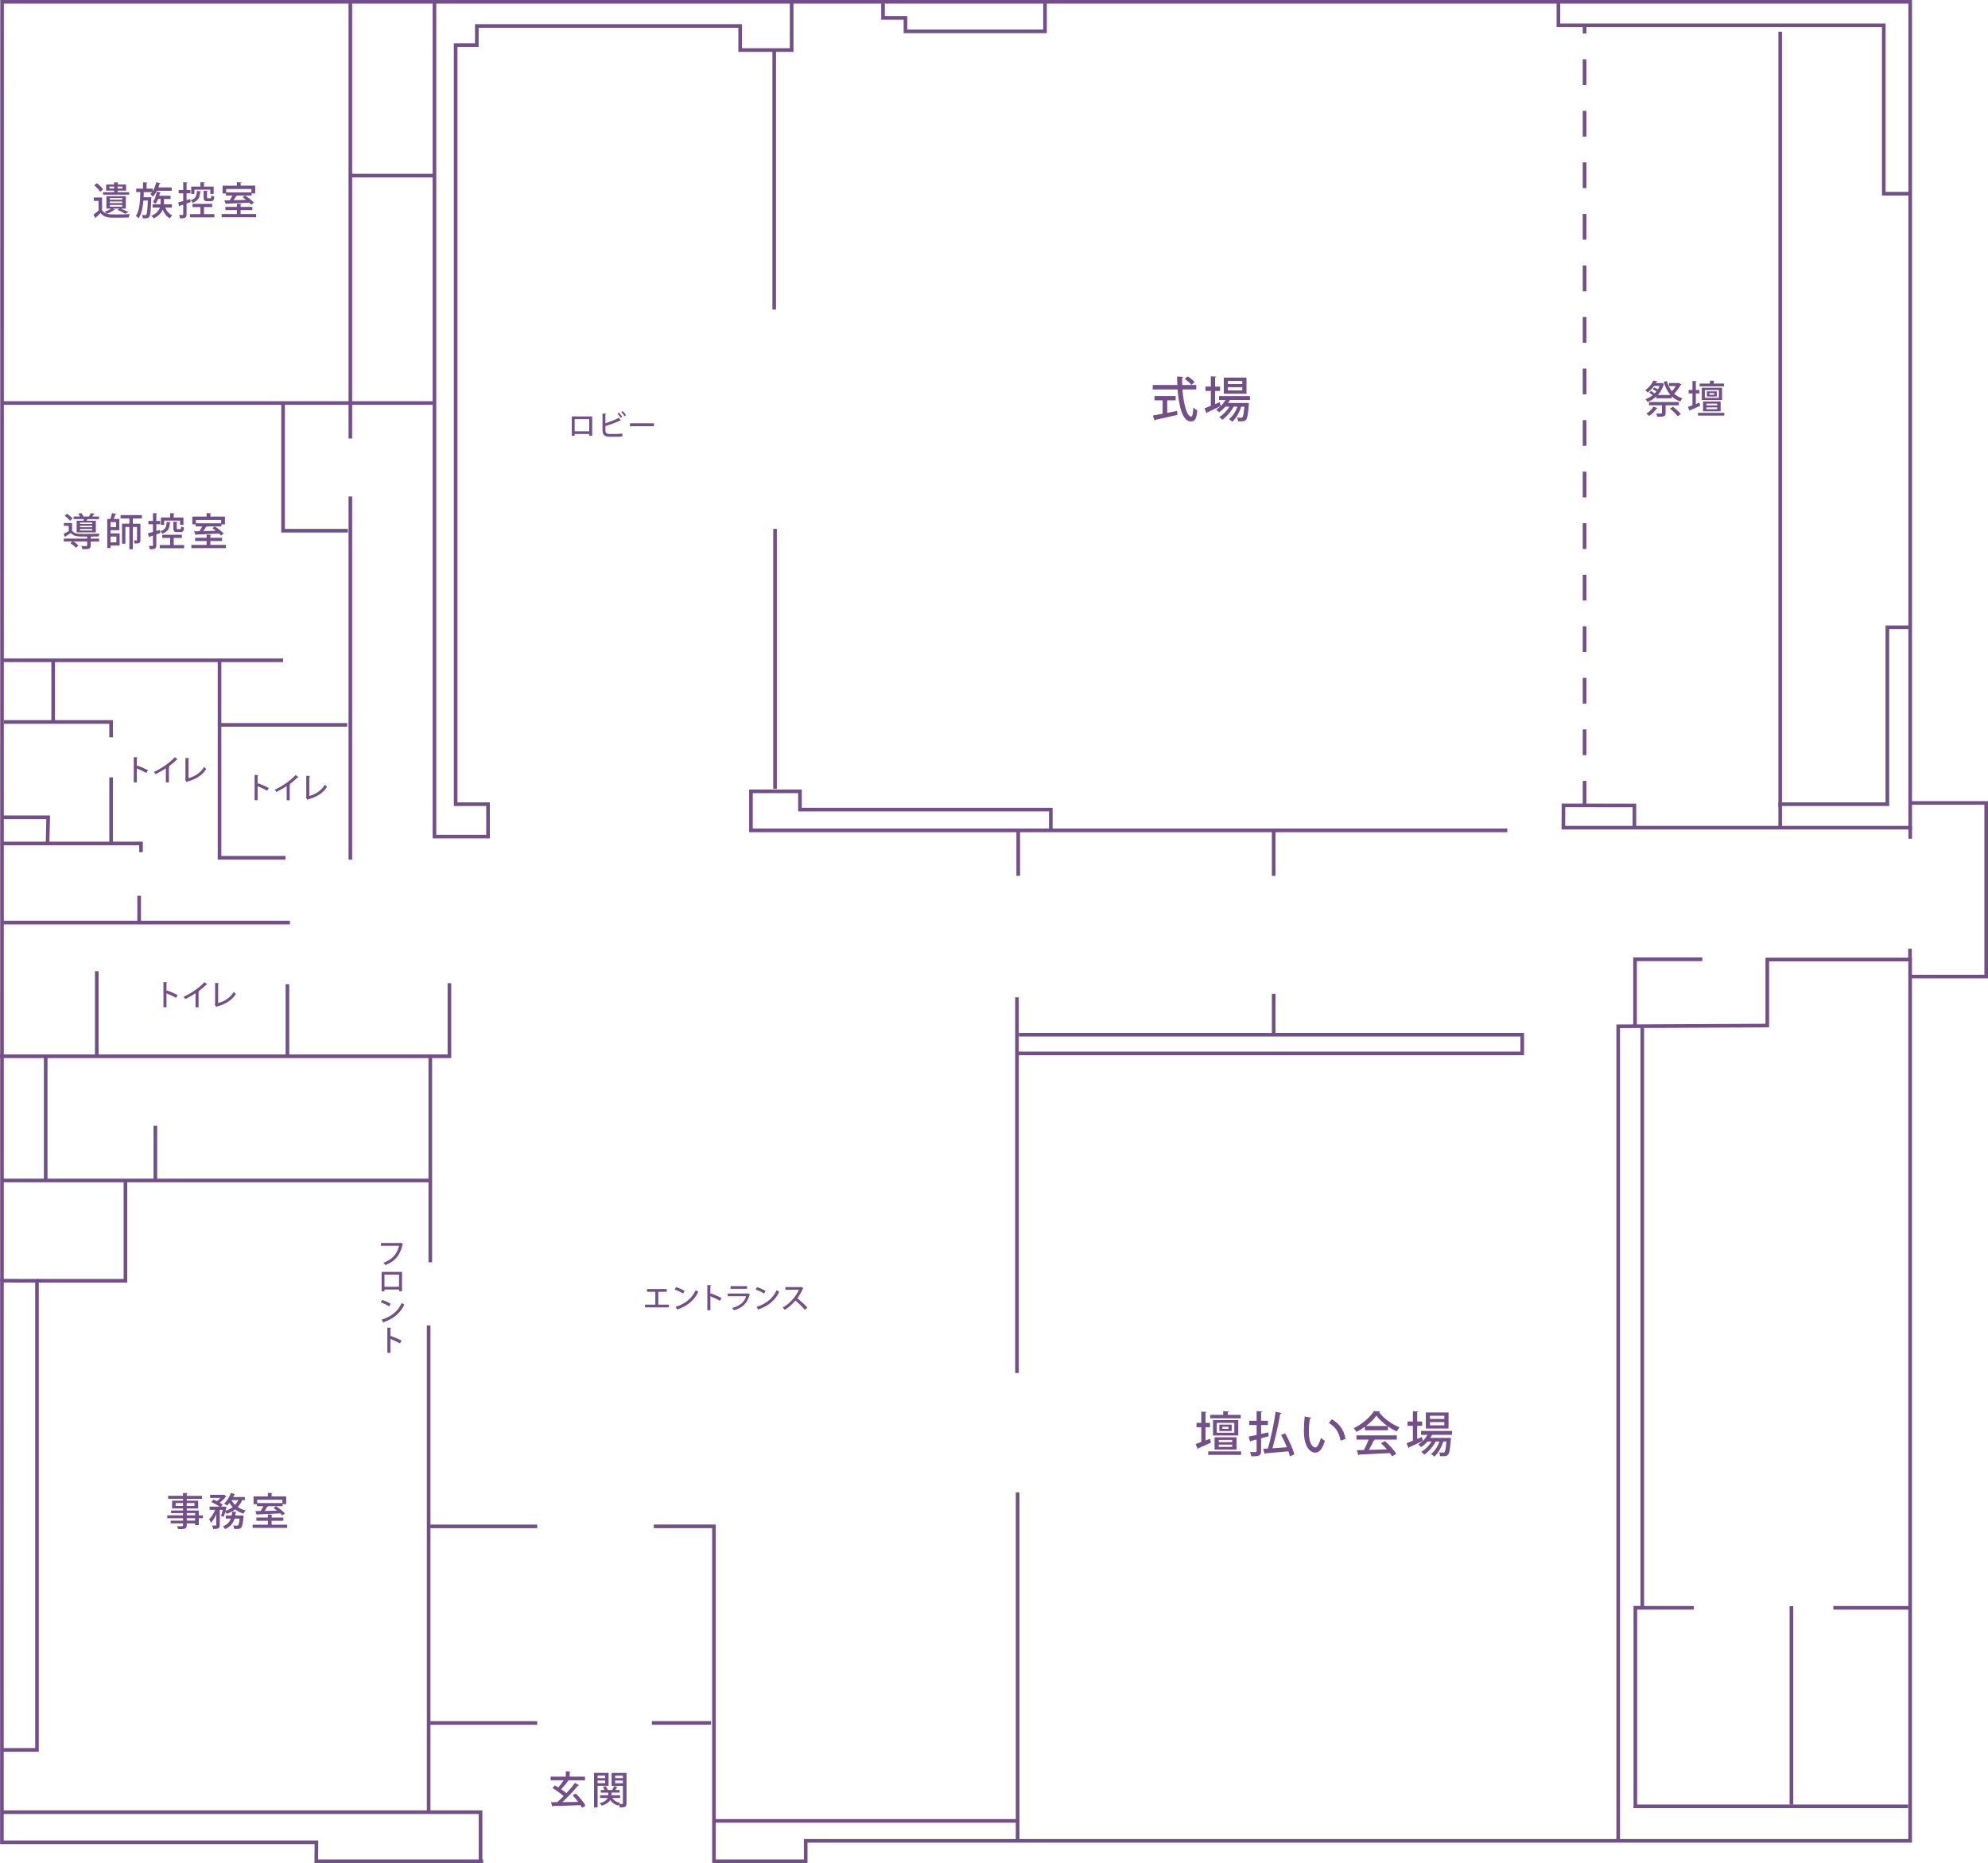 <?xml version="1.0" encoding="UTF-8"?> <svg xmlns="http://www.w3.org/2000/svg" id="_レイヤー_2" data-name="レイヤー 2" viewBox="0 0 825.28 773.47"><defs><style> .cls-1 { stroke-dasharray: 10.7 10.7; } .cls-1, .cls-2 { fill: none; stroke: #724f88; stroke-miterlimit: 10; stroke-width: 1.5px; } .cls-3 { fill: #724f88; } </style></defs><g id="_レイヤー_2-2" data-name="レイヤー 2"><g><g><g><path class="cls-3" d="M245.83,172.89v8.01h-1.21v-.72h-6.06v.74h-1.19v-8.04h8.46ZM244.61,179.06v-5.06h-6.06v5.06h6.06Z"></path><path class="cls-3" d="M255.72,180.18c.55-.01,1.87-.08,2.59-.22.01.4.04.83.05,1.21-.72.1-1.98.14-2.53.14h-2.84c-1.96,0-2.87-.83-2.87-2.64v-6.98l1.55.08c-.01.12-.11.22-.35.25v3.72c1.69-.54,4.09-1.48,5.58-2.29l.83,1.14s-.11.05-.18.05c-.06,0-.12-.01-.18-.04-1.29.65-3.99,1.68-6.04,2.27v1.81c0,1.1.53,1.49,1.69,1.49h2.71ZM256.9,171.32c.5.47,1.09,1.21,1.42,1.71l-.6.44c-.3-.5-.92-1.31-1.38-1.73l.56-.43ZM258.47,170.67c.52.47,1.12,1.19,1.43,1.69l-.59.44c-.31-.49-.95-1.26-1.39-1.69l.55-.44Z"></path><path class="cls-3" d="M261.49,175.74h10.01v1.2h-9.53c-.07.12-.23.2-.38.22l-.1-1.42Z"></path></g><g><path class="cls-3" d="M84.22,629.1v1.2h-1.7v2.85h-1.54v-.7h-3.47v.77c0,1.52-.75,1.62-3.55,1.62-.08-.37-.3-.91-.51-1.23.45.02.91.02,1.31.02,1.09,0,1.22,0,1.22-.4v-.77h-5.11v-1.14h5.11v-1.01h-6.53v-1.2h6.53v-.93h-4.96v-1.07h4.96v-.86h-4.53v-3.23h4.53v-.78h-6.19v-1.23h6.19v-1.2l1.92.1c-.02.14-.11.24-.38.29v.82h6.35v1.23h-6.35v.78h4.75v3.23h-4.75v.86h5.01v2h1.7ZM72.91,625.23h3.07v-1.22h-3.07v1.22ZM80.73,624.01h-3.22v1.22h3.22v-1.22ZM77.52,628.17v.93h3.47v-.93h-3.47ZM80.99,631.31v-1.01h-3.47v1.01h3.47Z"></path><path class="cls-3" d="M101.66,622.8h-1.15c-.45,1.09-1.06,2.03-1.82,2.85.96.66,2.06,1.15,3.3,1.46-.32.3-.75.88-.96,1.28-1.28-.38-2.42-.99-3.39-1.76-1.02.8-2.21,1.41-3.54,1.87-.11-.21-.34-.51-.56-.78-.21.75-.46,1.49-.74,2.07l-1.04-.48c.24-.64.5-1.57.7-2.46h-1.23v6.29c0,1.42-.58,1.63-2.75,1.63-.05-.42-.26-1.02-.45-1.44.38.02.77.03,1.06.03.61,0,.7,0,.7-.26v-4.45c-.61,1.41-1.38,2.74-2.23,3.54-.14-.43-.5-1.06-.74-1.44.98-.88,1.9-2.42,2.48-3.91h-2.29v-1.34h4.11c-.88-.66-2.27-1.42-3.43-1.92l.98-.98c.43.18.91.4,1.39.62.51-.38,1.01-.87,1.42-1.33h-4.26v-1.3h5.43l.24-.06,1.12.66c-.06.08-.18.14-.27.18-.59.8-1.54,1.76-2.51,2.5.5.29.93.58,1.25.83l-.74.8h1.5l.78.05c0,.19-.26,1.25-.38,1.68,1.1-.37,2.1-.88,2.95-1.52-.51-.53-.94-1.12-1.33-1.74-.32.42-.67.78-1.01,1.1-.29-.27-.85-.66-1.22-.86,1.17-.98,2.24-2.69,2.82-4.4l1.76.53c-.05.11-.18.19-.38.18-.13.34-.27.66-.43.99h4.85v1.31ZM99.93,629.18l.34-.03.88.18c0,.11-.03.29-.06.42-.46,4.83-.85,5.01-2.99,5.01-.27,0-.58-.02-.88-.03-.03-.43-.19-1.02-.42-1.39.64.05,1.23.06,1.5.06.24,0,.38-.02.53-.16.26-.24.46-1.01.66-2.77h-2.13c-.53,1.76-1.57,3.35-3.92,4.35-.18-.35-.56-.86-.88-1.12,1.84-.74,2.75-1.89,3.27-3.23h-2.11v-1.28h2.45c.11-.53.18-1.07.22-1.62l1.84.16c-.02.13-.14.22-.37.26-.05.4-.11.8-.19,1.2h2.27ZM96.08,622.8s.43.93,1.52,1.98c.54-.58.99-1.25,1.34-1.98h-2.87Z"></path><path class="cls-3" d="M112.75,632.99h6.47v1.34h-14.34v-1.34h6.32v-1.62h-4.77v-1.33h4.77v-1.31l1.92.11c-.02.13-.11.22-.37.26v.94h4.88v1.33h-4.88v1.62ZM106.65,625.33v-.85h-1.39v-3.23h5.94v-1.46l1.92.11c-.02.14-.11.22-.37.27v1.07h6.05v3.23h-1.46v.85h-6.18l.19.06c-.05.1-.18.16-.38.16-.3.51-.72,1.15-1.14,1.75,1.62-.03,3.43-.06,5.2-.13-.5-.38-.99-.75-1.47-1.07l1.01-.75c1.3.82,2.91,2.06,3.68,2.96l-1.07.86c-.21-.26-.5-.54-.82-.86-3.47.19-7.09.34-9.49.42-.03.13-.13.21-.24.22l-.64-1.59,2.22-.03c.4-.61.83-1.34,1.15-2h-2.72ZM117.25,622.64h-10.5v1.38h10.5v-1.38Z"></path></g><g><path class="cls-3" d="M47.79,86.98c-.06.1-.18.14-.37.13-.75.56-1.95,1.22-2.98,1.62.51.14,1.1.24,1.74.26.59.03,1.41.03,2.29.03,1.84,0,4.02-.05,5.41-.14-.16.34-.38,1.01-.46,1.42-1.18.05-3.01.08-4.67.08-.96,0-1.87-.02-2.56-.03-2.05-.08-3.44-.62-4.42-1.89-.69.67-1.39,1.34-1.99,1.86.02.16-.05.24-.16.3l-.8-1.55c.66-.46,1.42-1.06,2.1-1.66v-4h-1.97v-1.41h3.42v5.25c.45.74,1.15,1.22,2.07,1.49-.26-.24-.72-.61-1.02-.8.93-.32,1.97-.82,2.66-1.34h-1.91v-5.14h8.05v5.14h-2.02c1.14.48,2.37,1.06,3.11,1.49l-1.38.64c-.72-.46-1.97-1.12-3.14-1.63l.74-.5h-2.79l1.04.4ZM41.59,79.62c-.46-.8-1.55-1.92-2.51-2.71l1.15-.85c.96.72,2.1,1.81,2.59,2.61l-1.23.94ZM47.37,79.14h-3.31v-2.54h3.31v-.93l1.83.1c-.02.14-.11.22-.37.27v.56h3.5v2.54h-3.5v.66h4.82v1.01h-10.87v-1.01h4.59v-.66ZM47.37,78.29v-.85h-1.92v.85h1.92ZM45.58,82.9h5.17v-.67h-5.17v.67ZM45.58,84.32h5.17v-.67h-5.17v.67ZM45.58,85.8h5.17v-.72h-5.17v.72ZM48.83,77.44v.85h2.03v-.85h-2.03Z"></path><path class="cls-3" d="M62.06,81.86l.78.06c0,.13-.02.3-.03.46-.19,5.22-.38,7.04-.83,7.64-.32.45-.69.64-1.9.64-.24,0-.5,0-.77-.02-.03-.42-.18-1.01-.38-1.39.58.06,1.1.06,1.38.06.19,0,.3-.06.43-.22.29-.37.48-1.84.64-5.84h-1.86c-.22,2.77-.72,5.54-2.02,7.41-.24-.35-.7-.8-1.09-1.02,1.57-2.27,1.78-6.34,1.84-9.91h-1.71v-1.42h2.83v-2.64l1.82.11c-.02.14-.11.22-.35.26v2.27h2.54v1.07c.66-1.06,1.18-2.39,1.5-3.73l1.75.45c-.03.13-.16.19-.37.19-.14.51-.32,1.04-.51,1.54h5.52v1.38h-6.13c-.48.94-1.04,1.78-1.68,2.42-.24-.29-.74-.78-1.04-1.02.26-.24.5-.54.72-.86h-3.46c-.02.69-.05,1.41-.08,2.14h2.13l.32-.02ZM71.34,86.16h-2.77c.59,1.46,1.6,2.66,2.95,3.27-.34.29-.8.83-1.02,1.22-1.33-.74-2.3-2.03-2.96-3.62-.54,1.3-1.63,2.59-3.73,3.62-.19-.3-.64-.78-.98-1.04,2.22-.98,3.15-2.24,3.54-3.44h-3.04v-1.38h3.3c.02-.22.02-.43.02-.64v-1.55h-.99c-.3.77-.66,1.46-1.06,2-.26-.22-.78-.56-1.1-.75.74-.98,1.3-2.67,1.6-4.32l1.65.42c-.03.13-.14.19-.34.19-.08.37-.19.75-.3,1.14h4.69v1.33h-2.72v1.58c0,.19,0,.4-.02.61h3.3v1.38Z"></path><path class="cls-3" d="M78.97,82.63l.18,1.26c-.56.21-1.14.4-1.7.59v4.47c0,1.31-.42,1.73-2.72,1.7-.03-.37-.22-1.01-.42-1.41.34,0,.64.02.9.02.8,0,.85,0,.85-.29v-4l-1.41.46c-.02.14-.13.26-.24.29l-.45-1.68c.58-.14,1.3-.35,2.1-.58v-3.19h-1.9v-1.39h1.9v-3.22l1.76.08c-.02.14-.11.22-.37.26v2.88h1.62v1.39h-1.62v2.8l1.52-.45ZM84.67,88.89h4.32v1.33h-10.13v-1.33h4.34v-2.93h-3.28v-1.33h8.16v1.33h-3.41v2.93ZM83.44,79.43c-.02.11-.11.21-.34.22-.18,2.15-.64,3.71-3.19,4.55-.13-.34-.48-.83-.75-1.07,2.13-.64,2.48-1.82,2.59-3.83l1.68.13ZM80.7,78.74v1.78h-1.33v-3.06h3.83v-1.82l1.84.11c-.02.13-.11.22-.37.26v1.46h4.03v3.06h-1.39v-1.78h-6.61ZM84.53,79.2l1.76.11c-.02.13-.11.21-.35.24v2.35c0,.35.05.4.38.4h1.02c.3,0,.37-.14.4-1.17.27.21.85.42,1.22.5-.13,1.5-.48,1.9-1.44,1.9h-1.42c-1.28,0-1.57-.38-1.57-1.63v-2.71Z"></path><path class="cls-3" d="M99.88,88.84h6.47v1.34h-14.34v-1.34h6.32v-1.62h-4.77v-1.33h4.77v-1.31l1.92.11c-.02.13-.11.22-.37.26v.94h4.88v1.33h-4.88v1.62ZM93.79,81.17v-.85h-1.39v-3.23h5.94v-1.46l1.92.11c-.02.14-.11.22-.37.27v1.07h6.05v3.23h-1.46v.85h-6.18l.19.06c-.05.1-.18.16-.38.16-.3.51-.72,1.15-1.14,1.74,1.62-.03,3.43-.06,5.2-.13-.5-.38-.99-.75-1.47-1.07l1.01-.75c1.3.82,2.91,2.06,3.68,2.96l-1.07.86c-.21-.26-.5-.54-.82-.86-3.47.19-7.09.34-9.49.42-.03.13-.13.21-.24.22l-.64-1.58,2.23-.03c.4-.61.83-1.34,1.15-2h-2.72ZM104.38,78.48h-10.5v1.38h10.5v-1.38Z"></path></g><g><path class="cls-3" d="M496.6,161.69h-5.72c.44,6.02,1.82,11.24,3.6,11.26.52,0,.78-1.14.9-3.76.42.44,1.12.94,1.66,1.12-.32,3.7-1.02,4.66-2.72,4.66-3.38-.02-4.94-6.18-5.46-13.28h-10.34v-1.86h10.24c-.06-1.16-.1-2.34-.1-3.52l2.6.14c-.02.18-.18.3-.52.36-.02,1,0,2.02.04,3.02h5.82v1.86ZM484.54,166.19v5.22c1.34-.26,2.74-.54,4.1-.82l.14,1.66c-3.34.78-6.9,1.58-9.16,2.06-.02.18-.16.28-.32.32l-.72-2.12c1.1-.18,2.5-.44,4.06-.74v-5.58h-3.38v-1.78h8.78v1.78h-3.5ZM493.12,156.25c.98.66,2.22,1.66,2.82,2.36l-1.34,1.16c-.56-.7-1.76-1.76-2.76-2.48l1.28-1.04Z"></path><path class="cls-3" d="M518.9,166.05h-8.3c-.22.42-.46.84-.74,1.26h7.24l.38-.04,1.02.16c-.02.16-.04.34-.08.5-.32,4.16-.64,5.78-1.18,6.36-.58.64-1.14.68-3.28.62-.02-.46-.18-1.14-.42-1.54.7.06,1.32.08,1.6.08s.46-.04.6-.22c.34-.34.6-1.52.84-4.4h-1.32c-.72,2.38-2.16,4.94-3.74,6.28-.32-.38-.9-.84-1.36-1.1,1.48-1.06,2.78-3.1,3.56-5.18h-1.62c-1.06,2.06-2.96,4.26-4.7,5.44-.32-.38-.84-.86-1.28-1.14,1.6-.88,3.22-2.58,4.3-4.3h-1.72c-.8.92-1.7,1.72-2.64,2.32-.28-.3-.84-.84-1.2-1.1.66-.38,1.3-.86,1.88-1.44v-.02c-2.04,1-4.2,2.02-5.62,2.66,0,.16-.1.3-.26.36l-.82-2.08c.72-.26,1.62-.62,2.62-1.04v-6.18h-2.22v-1.8h2.22v-4.28l2.24.14c-.02.16-.14.26-.46.3v3.84h2.06v1.8h-2.06v5.46l1.94-.82c.04.08.04.16.38,1.64.76-.74,1.44-1.62,1.96-2.54h-2.66v-1.62h12.84v1.62ZM517.46,156.77v6.68h-9.42v-6.68h9.42ZM515.7,159.45v-1.32h-5.96v1.32h5.96ZM515.7,162.09v-1.34h-5.96v1.34h5.96Z"></path></g><g><path class="cls-3" d="M696.85,158.93l1.14.69c-.05.1-.16.14-.29.18-.64,1.18-1.66,2.61-2.72,3.63.94.88,2.11,1.55,3.49,1.99-.34.3-.77.88-.96,1.28-1.38-.51-2.54-1.23-3.51-2.16v.82h-6.37v-.8c-1.07,1.02-2.34,1.79-3.7,2.34-.18-.35-.54-.9-.83-1.18,1.07-.37,2.1-.93,2.99-1.65-.43-.37-1.01-.77-1.47-1.07l.77-.67c.48.29,1.07.66,1.52,1.01.26-.27.51-.54.75-.85-.48-.3-1.09-.66-1.6-.91l.66-.75c.48.22,1.06.54,1.52.82.29-.45.53-.93.74-1.44h-2.32c-.67.96-1.55,1.92-2.69,2.75-.22-.3-.67-.77-.99-.98,1.67-1.12,2.8-2.67,3.39-3.97l1.68.27c-.03.13-.14.21-.35.22l-.3.54h2.26l.24-.05.93.38c-.03.1-.1.14-.16.21-.51,1.75-1.36,3.22-2.45,4.4h5.25c-1.28-1.44-2.19-3.28-2.8-5.49l1.31-.29c.45,1.63,1.14,3.07,2.1,4.24.59-.62,1.17-1.42,1.6-2.16h-2.82v-1.26h3.76l.24-.08ZM688.13,169.43c-.06.11-.19.18-.38.14-.74,1.15-1.95,2.35-3.14,3.11-.27-.27-.82-.72-1.17-.94,1.14-.66,2.29-1.78,2.95-2.9l1.75.59ZM696.96,168.27h-5.51v3.19c0,1.44-.69,1.57-3.44,1.57-.08-.42-.3-.98-.51-1.36.53.02,1.07.03,1.47.03.9,0,.94-.02.94-.27v-3.15h-5.35v-1.38h12.39v1.38ZM696.45,172.8c-.64-.88-2.05-2.26-3.22-3.19l1.25-.74c1.17.88,2.61,2.19,3.31,3.07l-1.34.85Z"></path><path class="cls-3" d="M705.49,167.18l.29,1.31c-1.5.69-3.11,1.39-4.16,1.82,0,.14-.1.24-.21.29l-.72-1.68c.53-.18,1.18-.4,1.9-.66v-4.91h-1.58v-1.44h1.58v-3.75l1.75.11c-.02.13-.11.21-.35.24v3.39h1.47v1.44h-1.47v4.4l1.5-.58ZM704.88,171.39h10.93v1.15h-10.93v-1.15ZM715.69,159.25v1.14h-10.13v-1.14h4.32v-1.25l1.87.11c-.02.13-.13.22-.37.27v.86h4.31ZM714.87,160.98v5.12h-8.39v-5.12h8.39ZM714.29,170.76h-7.3v-4.07h7.3v4.07ZM713.56,165.18v-3.27h-5.83v3.27h5.83ZM708.39,167.56v.75h4.47v-.75h-4.47ZM708.39,169.13v.77h4.47v-.77h-4.47ZM712.69,162.49v2.13h-4.11v-2.13h4.11ZM711.62,163.9v-.69h-2.03v.69h2.03Z"></path></g><g><path class="cls-3" d="M268.6,535.16h8.2v1.14h-3.53v5.34h4.38v1.14h-9.88v-1.14h4.28v-5.34h-3.45v-1.14Z"></path><path class="cls-3" d="M280.66,534.37c1.22.37,2.66,1.01,3.54,1.59l-.62,1.08c-.86-.6-2.29-1.24-3.48-1.65l.56-1.02ZM280.43,542.57c4.14-1.27,6.94-3.65,8.36-6.96.35.28.76.5,1.1.7-1.49,3.27-4.39,5.84-8.41,7.22-.01.12-.1.24-.19.29l-.86-1.25Z"></path><path class="cls-3" d="M298.87,540.05c-1.1-.62-2.72-1.39-3.97-1.88v5.8h-1.26v-10.49l1.61.1c-.01.13-.12.23-.35.28v3.43l.24-.34c1.37.5,3.19,1.31,4.4,1.94l-.67,1.16Z"></path><path class="cls-3" d="M311.38,537.4c-.05.07-.11.12-.2.16-1.03,3.65-2.95,5.41-6.55,6.42-.14-.29-.48-.71-.72-.96,3.13-.77,5.15-2.43,5.8-4.87h-7.59v-1.12h8.1l.14-.1,1.02.47ZM310.13,535.07h-6.84v-1.1h6.84v1.1Z"></path><path class="cls-3" d="M314.26,534.37c1.22.37,2.66,1.01,3.54,1.59l-.62,1.08c-.86-.6-2.29-1.24-3.48-1.65l.56-1.02ZM314.03,542.57c4.14-1.27,6.94-3.65,8.36-6.96.35.28.76.5,1.1.7-1.49,3.27-4.39,5.84-8.41,7.22-.01.12-.1.24-.19.29l-.86-1.25Z"></path><path class="cls-3" d="M333.5,534.79c-.05.08-.11.13-.2.17-.66,1.54-1.34,2.75-2.31,4.04,1.23,1,3.11,2.69,4.2,3.87l-1.06.91c-.98-1.16-2.79-2.94-3.91-3.85-1.09,1.28-2.78,2.89-4.43,3.85-.19-.26-.6-.68-.88-.92,3.13-1.7,5.66-4.83,6.75-7.39h-5.64v-1.14h6.3l.22-.07.96.53Z"></path></g><g><path class="cls-3" d="M60.76,320.9c-1.1-.62-2.72-1.39-3.97-1.88v5.81h-1.26v-10.49l1.61.1c-.01.13-.12.23-.35.28v3.43l.24-.34c1.37.5,3.19,1.31,4.4,1.94l-.67,1.16Z"></path><path class="cls-3" d="M73.77,315.29c-.06.06-.14.11-.26.11-.04,0-.07,0-.12-.01-.92.92-2.16,1.95-3.31,2.79.11.05.25.11.32.13-.02.1-.13.18-.29.2v6.33h-1.26v-5.89c-1.17.82-2.79,1.74-4.26,2.46-.17-.28-.48-.7-.72-.92,3.2-1.45,6.79-3.97,8.67-6.12l1.22.91Z"></path><path class="cls-3" d="M78.23,323.08c2.81-.8,5.13-2.3,6.5-4.69.22.28.64.66.88.85-1.58,2.63-4.33,4.32-7.89,5.24-.02.11-.11.23-.22.26l-.68-1.13.17-.25v-8.66l1.61.08c-.01.13-.12.24-.36.28v8.01Z"></path></g><g><path class="cls-3" d="M239.03,744.59c1.57,1.55,3.23,3.62,4.05,5.03l-1.44.9c-.18-.32-.4-.69-.66-1.09-4.21.18-8.63.29-11.43.35-.03.14-.16.22-.29.24l-.54-1.81c.75,0,1.63,0,2.61-.02.85-.74,1.76-1.6,2.66-2.53-1.22-1.07-3.11-2.4-4.64-3.33l.98-1.1c.45.26.93.54,1.42.86.77-.86,1.62-2,2.24-2.99h-5.41v-1.49h6.31v-2.24l1.98.11c-.02.13-.13.22-.38.27v1.86h6.37v1.49h-7.33l.59.29c-.06.13-.26.16-.43.14-.69,1.01-1.81,2.34-2.75,3.31.82.54,1.6,1.12,2.19,1.62,1.34-1.44,2.61-2.94,3.57-4.27l1.7.96c-.08.11-.24.16-.46.16-1.73,2.16-4.27,4.82-6.53,6.87,2.06-.02,4.37-.05,6.63-.08-.72-.96-1.55-1.95-2.34-2.75l1.34-.75Z"></path><path class="cls-3" d="M252.64,741.41h-4.56v8.98h-1.49v-14.34h6.05v5.36ZM251.22,737.14h-3.14v1.07h3.14v-1.07ZM248.08,740.32h3.14v-1.12h-3.14v1.12ZM260.08,736.05v12.63c0,1.54-.64,1.7-2.79,1.7-.05-.34-.19-.86-.35-1.25-.13.18-.22.35-.3.5-1.47-.42-2.56-1.22-3.3-2.32-.51.86-1.54,1.7-3.52,2.34-.19-.3-.59-.75-.9-1.01,2.1-.56,2.98-1.39,3.33-2.19h-3.12v-1.12h3.35v-1.09h-3.09v-1.1h1.54c-.16-.4-.4-.85-.64-1.22l1.17-.35c.35.48.7,1.1.83,1.57h1.87c.26-.5.59-1.18.75-1.65l1.52.54c-.05.11-.16.16-.35.14-.16.27-.4.62-.62.96h1.74v1.1h-3.36v1.09h3.6v1.12h-3.27c.66,1.04,1.78,1.76,3.3,2.06-.13.11-.27.27-.4.45.56.02,1.07.02,1.25.02.21,0,.27-.08.27-.29v-7.25h-4.69v-5.38h6.18ZM258.6,737.14h-3.23v1.07h3.23v-1.07ZM255.36,740.34h3.23v-1.14h-3.23v1.14Z"></path></g><g><path class="cls-3" d="M110.92,328.28c-1.1-.62-2.72-1.39-3.97-1.88v5.81h-1.26v-10.49l1.61.1c-.01.13-.12.23-.35.28v3.43l.24-.34c1.37.5,3.19,1.31,4.4,1.94l-.67,1.16Z"></path><path class="cls-3" d="M123.93,322.67c-.06.06-.14.11-.26.11-.04,0-.07,0-.12-.01-.92.92-2.16,1.95-3.31,2.79.11.05.25.11.32.13-.02.1-.13.18-.29.2v6.33h-1.26v-5.89c-1.17.82-2.79,1.74-4.26,2.46-.17-.28-.48-.7-.72-.92,3.2-1.45,6.79-3.97,8.67-6.12l1.22.91Z"></path><path class="cls-3" d="M128.38,330.46c2.81-.8,5.13-2.3,6.5-4.69.22.28.64.66.88.85-1.58,2.63-4.33,4.32-7.89,5.24-.02.11-.11.23-.22.26l-.68-1.13.17-.25v-8.66l1.61.08c-.01.13-.12.24-.36.28v8.01Z"></path></g><g><path class="cls-3" d="M73.08,414.27c-1.1-.62-2.72-1.39-3.97-1.88v5.8h-1.26v-10.49l1.61.1c-.01.13-.12.23-.35.28v3.43l.24-.34c1.37.5,3.19,1.31,4.4,1.94l-.67,1.16Z"></path><path class="cls-3" d="M86.09,408.66c-.06.06-.14.11-.26.11-.04,0-.07,0-.12-.01-.92.92-2.16,1.95-3.31,2.79.11.05.25.11.32.13-.02.1-.13.18-.29.2v6.33h-1.26v-5.89c-1.18.82-2.79,1.74-4.26,2.46-.17-.28-.48-.7-.72-.92,3.2-1.45,6.79-3.97,8.67-6.12l1.22.91Z"></path><path class="cls-3" d="M90.54,416.46c2.81-.8,5.13-2.3,6.5-4.69.22.28.64.66.88.85-1.58,2.63-4.33,4.32-7.89,5.24-.02.11-.11.23-.22.26l-.68-1.13.17-.25v-8.66l1.61.08c-.01.13-.12.24-.36.28v8.01Z"></path></g><line class="cls-2" x1="223.01" y1="633.7" x2="178.62" y2="633.7"></line><line class="cls-2" x1="223.01" y1="715.31" x2="178.62" y2="715.31"></line><line class="cls-2" x1="295.19" y1="715.29" x2="270.62" y2="715.29"></line><line class="cls-2" x1="177.94" y1="752.09" x2="177.94" y2="550.27"></line><line class="cls-2" x1="178.63" y1="524.06" x2="178.63" y2="437.85"></line><polyline class="cls-2" points="0 438.53 186.56 438.53 186.56 408.19"></polyline><polyline class="cls-2" points="180.36 1.17 180.36 347.32 202.6 347.32 202.6 333.87 189.15 333.87 189.15 18.71 197.94 18.71 197.94 10.78 307.26 10.78 307.26 20.78 328.64 20.78 328.64 .58"></polyline><line class="cls-2" x1="321.74" y1="327.49" x2="321.74" y2="219.56"></line><polyline class="cls-2" points="625.73 344.74 311.74 344.74 311.74 328.53 332.09 328.53 332.09 336.11 436.23 336.11 436.23 345.43"></polyline><line class="cls-2" x1="422.44" y1="764.48" x2="422.44" y2="619.58"></line><line class="cls-2" x1="422.18" y1="570.01" x2="422.18" y2="414.05"></line><line class="cls-2" x1="422.7" y1="363.62" x2="422.7" y2="344.74"></line><line class="cls-2" x1="528.74" y1="363.62" x2="528.74" y2="344.74"></line><line class="cls-2" x1="528.74" y1="429.05" x2="528.74" y2="412.6"></line><polyline class="cls-2" points="671.76 764.42 671.76 426.08 733.66 425.78 733.66 398.36 792.95 398.36 792.95 764.26 334.47 764.26 334.47 772.72 296.39 772.72 296.39 633.69 271.4 633.69"></polyline><line class="cls-2" x1="761.08" y1="667.51" x2="793.15" y2="667.51"></line><line class="cls-2" x1="743.67" y1="749.24" x2="743.67" y2="666.82"></line><polyline class="cls-2" points="678.75 426.21 678.75 398.27 706.68 398.27"></polyline><polyline class="cls-2" points="421.92 437.33 631.93 437.33 631.93 429.57 422.96 429.57"></polyline><line class="cls-2" x1="178.29" y1="490.09" x2=".6" y2="490.09"></line><polyline class="cls-2" points="52.07 490.61 52.07 531.73 15.27 531.73"></polyline><line class="cls-2" x1="64.49" y1="490.09" x2="64.49" y2="467.33"></line><line class="cls-2" x1="40.17" y1="438.88" x2="40.17" y2="403.19"></line><line class="cls-2" x1="119.32" y1="438.62" x2="119.32" y2="408.62"></line><line class="cls-2" x1="120.35" y1="383.01" x2=".34" y2="383.01"></line><line class="cls-2" x1="57.76" y1="383.01" x2="57.76" y2="371.89"></line><polyline class="cls-2" points="58.54 353.79 58.54 350.17 .86 350.17"></polyline><line class="cls-2" x1="46.12" y1="350.17" x2="46.12" y2="322.75"></line><polyline class="cls-2" points="46.12 306.11 46.12 299.73 1.64 299.73"></polyline><polyline class="cls-2" points="19.74 350.17 20 339.3 .86 339.3"></polyline><line class="cls-2" x1=".34" y1="274.13" x2="117.51" y2="274.13"></line><line class="cls-2" x1="22.07" y1="274.39" x2="22.07" y2="299.99"></line><polyline class="cls-2" points="91.13 273.87 91.13 356.12 118.54 356.12"></polyline><line class="cls-2" x1="145.44" y1="356.89" x2="145.44" y2="206.11"></line><polyline class="cls-2" points="144.41 220.33 117.51 220.33 117.51 167.05"></polyline><line class="cls-2" x1="145.44" y1="182.05" x2="145.44" y2=".49"></line><polyline class="cls-2" points=".86 167.31 143.63 167.31 180.36 167.31"></polyline><line class="cls-2" x1="144.98" y1="72.91" x2="180.36" y2="72.91"></line><polyline class="cls-2" points="793.15 405.43 824.53 405.43 824.53 333.36 793.15 333.36"></polyline><line class="cls-2" x1="321.4" y1="128.52" x2="321.4" y2="21.16"></line><polyline class="cls-2" points="366.57 1.39 366.57 7.4 375.88 7.4 375.88 13.02 433.82 13.02 433.82 1.27"></polyline><polyline class="cls-2" points="646.94 1.27 646.94 10.5 782.02 10.5 782.02 80.41 792.81 80.41"></polyline><polyline class="cls-2" points="792.29 260.42 783.5 260.42 783.5 333.87 739.01 333.87 739.01 344.16"></polyline><polyline class="cls-2" points="678.49 343.69 678.49 334.39 649.05 334.35 649 343.63 792.98 343.63 792.98 .75 .86 .75 .82 532.06"></polyline><polyline class="cls-2" points="792.12 749.93 678.88 749.93 678.88 667.49 682.8 667.51 703.15 667.51"></polyline><line class="cls-2" x1="681.76" y1="426.47" x2="681.76" y2="667.51"></line><polyline class="cls-2" points="199.49 772.52 199.49 752.35 .9 752.35"></polyline><polyline class="cls-2" points=".34 726.48 15.35 726.48 15.35 531.74 .81 531.69 .79 764.86 .79 764.86 131.36 764.86 131.29 772.72 200.57 772.72"></polyline><line class="cls-2" x1="18.97" y1="490.52" x2="18.97" y2="438.36"></line><line class="cls-2" x1="296.33" y1="755.97" x2="421.92" y2="755.97"></line><line class="cls-1" x1="657.8" y1="334.91" x2="657.8" y2="10.48"></line><line class="cls-2" x1="739.01" y1="334.91" x2="739.01" y2="13.16"></line><g><path class="cls-3" d="M502.32,597.31l.36,1.64c-1.88.86-3.88,1.74-5.2,2.28,0,.18-.12.3-.26.36l-.9-2.1c.66-.22,1.48-.5,2.38-.82v-6.14h-1.98v-1.8h1.98v-4.68l2.18.14c-.02.16-.14.26-.44.3v4.24h1.84v1.8h-1.84v5.5l1.88-.72ZM501.56,602.57h13.66v1.44h-13.66v-1.44ZM515.06,587.41v1.42h-12.66v-1.42h5.4v-1.56l2.34.14c-.02.16-.16.28-.46.34v1.08h5.38ZM514.04,589.57v6.4h-10.48v-6.4h10.48ZM513.32,601.79h-9.12v-5.08h9.12v5.08ZM512.4,594.81v-4.08h-7.28v4.08h7.28ZM505.94,597.79v.94h5.58v-.94h-5.58ZM505.94,599.75v.96h5.58v-.96h-5.58ZM511.32,591.45v2.66h-5.14v-2.66h5.14ZM509.98,593.21v-.86h-2.54v.86h2.54Z"></path><path class="cls-3" d="M523.52,595.33l2.98-.66c.08.68.1,1.14.14,1.6-1.04.3-2.1.58-3.12.86v5.26c0,1.94-.72,2.22-4.06,2.22-.08-.5-.32-1.28-.56-1.8.6.02,1.2.04,1.64.04,1,0,1.12,0,1.12-.46v-4.76c-.9.22-1.72.44-2.38.6-.04.18-.18.3-.32.32l-.6-2.14,3.3-.68v-4.1h-3.04v-1.78h3.04v-4l2.32.12c-.02.18-.14.3-.46.34v3.54h2.82v1.78h-2.82v3.7ZM533.5,595.11c1.6,2.78,3.24,6.4,3.82,8.72l-1.84.78c-.14-.62-.34-1.32-.62-2.08-3.52.34-7.18.64-9.5.84-.04.16-.18.26-.34.28l-.64-2.16,1.98-.12c1.22-4.2,2.54-10.46,3.18-15.24l2.48.52c-.04.18-.26.32-.58.36-.7,4.36-2.02,10.1-3.22,14.26,1.86-.12,3.96-.26,6.02-.42-.68-1.72-1.54-3.54-2.4-5.1l1.66-.64Z"></path><path class="cls-3" d="M544.32,588.61c-.04.18-.26.32-.54.34-.28,1.56-.44,3.56-.44,5.36,0,5.44,1.78,6.62,2.8,6.62.74-.02,1.68-2.04,2.24-3.96.4.36,1.16.98,1.64,1.22-1.14,3.56-2.42,4.88-3.98,4.88-2.82,0-4.44-3.5-4.66-7-.06-.76-.08-1.6-.08-2.48,0-1.76.1-3.7.32-5.5l2.7.52ZM556.5,598.09c-.58-3.54-2.3-5.86-4.88-7.34l1.26-1.5c2.86,1.54,5.1,4.36,5.7,8.18l-2.08.66Z"></path><path class="cls-3" d="M566.62,593.79v-1.46c-1.1.8-2.32,1.54-3.54,2.14-.24-.44-.72-1.16-1.12-1.56,3.5-1.6,6.86-4.56,8.4-7.08l2.62.14c-.04.16-.22.3-.46.34,1.9,2.6,5.38,5.06,8.48,6.28-.46.48-.88,1.16-1.22,1.72-1.18-.56-2.42-1.3-3.6-2.12v1.6h-9.56ZM563.12,597.69v-1.78h16.74v1.78h-9.52l.44.14c-.08.16-.26.24-.54.24-.5,1.14-1.22,2.62-1.96,3.88,2.32-.06,4.92-.14,7.48-.22-.78-.9-1.64-1.82-2.48-2.56l1.64-.88c1.84,1.58,3.78,3.74,4.72,5.26l-1.74,1.08c-.24-.4-.54-.88-.9-1.36-4.68.26-9.6.48-12.72.62-.04.18-.18.26-.34.3l-.68-2.14c.84-.02,1.84-.02,2.94-.06.7-1.28,1.46-2.94,1.96-4.3h-5.04ZM575.96,592.03c-1.84-1.3-3.5-2.84-4.6-4.32-.96,1.42-2.5,2.96-4.32,4.32h8.92Z"></path><path class="cls-3" d="M602.78,595.69h-8.3c-.22.42-.46.84-.74,1.26h7.24l.38-.04,1.02.16c-.02.16-.04.34-.08.5-.32,4.16-.64,5.78-1.18,6.36-.58.64-1.14.68-3.28.62-.02-.46-.18-1.14-.42-1.54.7.06,1.32.08,1.6.08s.46-.04.6-.22c.34-.34.6-1.52.84-4.4h-1.32c-.72,2.38-2.16,4.94-3.74,6.28-.32-.38-.9-.84-1.36-1.1,1.48-1.06,2.78-3.1,3.56-5.18h-1.62c-1.06,2.06-2.96,4.26-4.7,5.44-.32-.38-.84-.86-1.28-1.14,1.6-.88,3.22-2.58,4.3-4.3h-1.72c-.8.92-1.7,1.72-2.64,2.32-.28-.3-.84-.84-1.2-1.1.66-.38,1.3-.86,1.88-1.44v-.02c-2.04,1-4.2,2.02-5.62,2.66,0,.16-.1.3-.26.36l-.82-2.08c.72-.26,1.62-.62,2.62-1.04v-6.18h-2.22v-1.8h2.22v-4.28l2.24.14c-.02.16-.14.26-.46.3v3.84h2.06v1.8h-2.06v5.46l1.94-.82c.04.08.04.16.38,1.64.76-.74,1.44-1.62,1.96-2.54h-2.66v-1.62h12.84v1.62ZM601.34,586.41v6.68h-9.42v-6.68h9.42ZM599.58,589.09v-1.32h-5.96v1.32h5.96ZM599.58,591.73v-1.34h-5.96v1.34h5.96Z"></path></g><g><path class="cls-3" d="M29.91,220.27c.9,1.39,2.51,1.39,5.35,1.39,2.03,0,4.56-.05,6.07-.14-.14.29-.34.83-.4,1.18-.77.03-1.83.05-2.95.06-.05.1-.14.16-.35.19v.67h3.51v1.18h-3.51v1.68c0,1.39-.58,1.55-3.41,1.52-.06-.38-.29-.93-.48-1.3.54.02,1.09.03,1.49.03.83,0,.95,0,.95-.29v-1.65h-5.68c.77.5,1.63,1.18,2.08,1.68l-1.1.94c-.45-.56-1.46-1.39-2.27-1.92l.85-.7h-3.6v-1.18h9.73v-.85c-1.18,0-2.32,0-3.11-.03-1.68-.06-2.85-.46-3.67-1.46-.78.53-1.55,1.06-2.22,1.46,0,.16-.05.22-.18.26l-.61-1.33c.64-.32,1.42-.75,2.14-1.18v-2.16h-2.03v-1.17h3.41v3.11ZM27.87,213.29c.82.56,1.79,1.39,2.24,2l-1.06.93c-.42-.62-1.36-1.5-2.18-2.1l.99-.83ZM31.82,216.19h2.87c.06-.21.11-.45.18-.69h-4.32v-1.06h2.67c-.19-.38-.46-.82-.74-1.15l1.23-.29c.35.43.74.99.94,1.44h2.26c.29-.45.62-1.02.8-1.44l1.62.37c-.05.11-.16.16-.35.18-.19.26-.45.59-.7.9h2.83v1.06h-4.85l-.27.69h3.79v4.82h-7.96v-4.82ZM38.29,217.55v-.61h-5.06v.61h5.06ZM38.29,218.89v-.62h-5.06v.62h5.06ZM38.29,220.25v-.64h-5.06v.64h5.06Z"></path><path class="cls-3" d="M45.88,220.11v1.34h3.79v5.01h-3.79v1.04h-1.36v-12.05h1.31c.26-.75.51-1.71.64-2.42l1.84.32c-.05.13-.16.19-.38.21-.18.54-.45,1.26-.72,1.89h2.32v4.66h-3.65ZM48.19,218.81v-2.06h-2.3v2.06h2.3ZM48.31,222.75h-2.43v2.42h2.43v-2.42ZM58.89,215.24h-3.75v2.19h3.15v6.75c0,1.3-.5,1.49-2.34,1.49-.05-.37-.22-.94-.4-1.3,1.33.05,1.33.02,1.33-.21v-5.38h-1.75v9.24h-1.42v-9.24h-1.66v6.96h-1.39v-8.32h3.06v-2.19h-3.68v-1.39h8.85v1.39Z"></path><path class="cls-3" d="M66.41,220.01l.18,1.26c-.56.21-1.14.4-1.7.59v4.47c0,1.31-.42,1.73-2.72,1.7-.03-.37-.22-1.01-.42-1.41.34,0,.64.02.9.02.8,0,.85,0,.85-.29v-4l-1.41.46c-.02.14-.13.26-.24.29l-.45-1.68c.58-.14,1.3-.35,2.1-.58v-3.19h-1.9v-1.39h1.9v-3.22l1.76.08c-.02.14-.11.22-.37.26v2.88h1.62v1.39h-1.62v2.8l1.52-.45ZM72.11,226.27h4.32v1.33h-10.13v-1.33h4.34v-2.93h-3.28v-1.33h8.16v1.33h-3.41v2.93ZM70.88,216.81c-.02.11-.11.21-.34.22-.18,2.15-.64,3.71-3.19,4.55-.13-.34-.48-.83-.75-1.07,2.13-.64,2.48-1.82,2.59-3.83l1.68.13ZM68.14,216.12v1.78h-1.33v-3.06h3.83v-1.82l1.84.11c-.02.13-.11.22-.37.26v1.46h4.03v3.06h-1.39v-1.78h-6.61ZM71.97,216.59l1.76.11c-.02.13-.11.21-.35.24v2.35c0,.35.05.4.38.4h1.02c.3,0,.37-.14.4-1.17.27.21.85.42,1.22.5-.13,1.5-.48,1.9-1.44,1.9h-1.42c-1.28,0-1.57-.38-1.57-1.63v-2.71Z"></path><path class="cls-3" d="M87.32,226.22h6.47v1.34h-14.34v-1.34h6.32v-1.62h-4.77v-1.33h4.77v-1.31l1.92.11c-.02.13-.11.22-.37.26v.94h4.88v1.33h-4.88v1.62ZM81.23,218.55v-.85h-1.39v-3.23h5.94v-1.46l1.92.11c-.02.14-.11.22-.37.27v1.07h6.05v3.23h-1.46v.85h-6.18l.19.06c-.05.1-.18.16-.38.16-.3.51-.72,1.15-1.14,1.74,1.62-.03,3.43-.06,5.2-.13-.5-.38-.99-.75-1.47-1.07l1.01-.75c1.3.82,2.91,2.06,3.68,2.96l-1.07.86c-.21-.26-.5-.54-.82-.86-3.47.19-7.09.34-9.49.42-.03.13-.13.21-.24.22l-.64-1.58,2.23-.03c.4-.61.83-1.34,1.15-2h-2.72ZM91.82,215.87h-10.5v1.38h10.5v-1.38Z"></path></g><line class="cls-2" x1="91.04" y1="300.94" x2="144.15" y2="300.94"></line><line class="cls-2" x1="792.89" y1="398.92" x2="792.89" y2="393.87"></line><line class="cls-2" x1="792.99" y1="348.2" x2="792.99" y2="343.15"></line></g><g><path class="cls-3" d="M167.34,516.42c-.04.07-.11.13-.2.17-1,4.52-3.25,7.17-7.18,8.62-.18-.3-.56-.74-.8-.98,3.67-1.2,5.81-3.8,6.49-7.04h-7.52v-1.14h7.96l.22-.14,1.04.52Z"></path><path class="cls-3" d="M166.88,528.06v8.01h-1.21v-.72h-6.06v.74h-1.19v-8.04h8.46ZM165.66,534.23v-5.06h-6.06v5.06h6.06Z"></path><path class="cls-3" d="M158.62,539.68c1.22.37,2.66,1.01,3.54,1.6l-.62,1.08c-.86-.6-2.29-1.24-3.48-1.66l.56-1.02ZM158.39,547.89c4.14-1.27,6.94-3.65,8.36-6.96.35.28.76.5,1.1.7-1.49,3.27-4.39,5.84-8.41,7.22-.01.12-.1.24-.19.29l-.86-1.25Z"></path><path class="cls-3" d="M166.03,557.73c-1.1-.62-2.72-1.39-3.97-1.88v5.8h-1.26v-10.49l1.61.1c-.01.13-.12.23-.35.28v3.43l.24-.34c1.37.5,3.19,1.31,4.4,1.94l-.67,1.16Z"></path></g></g></g></svg> 
